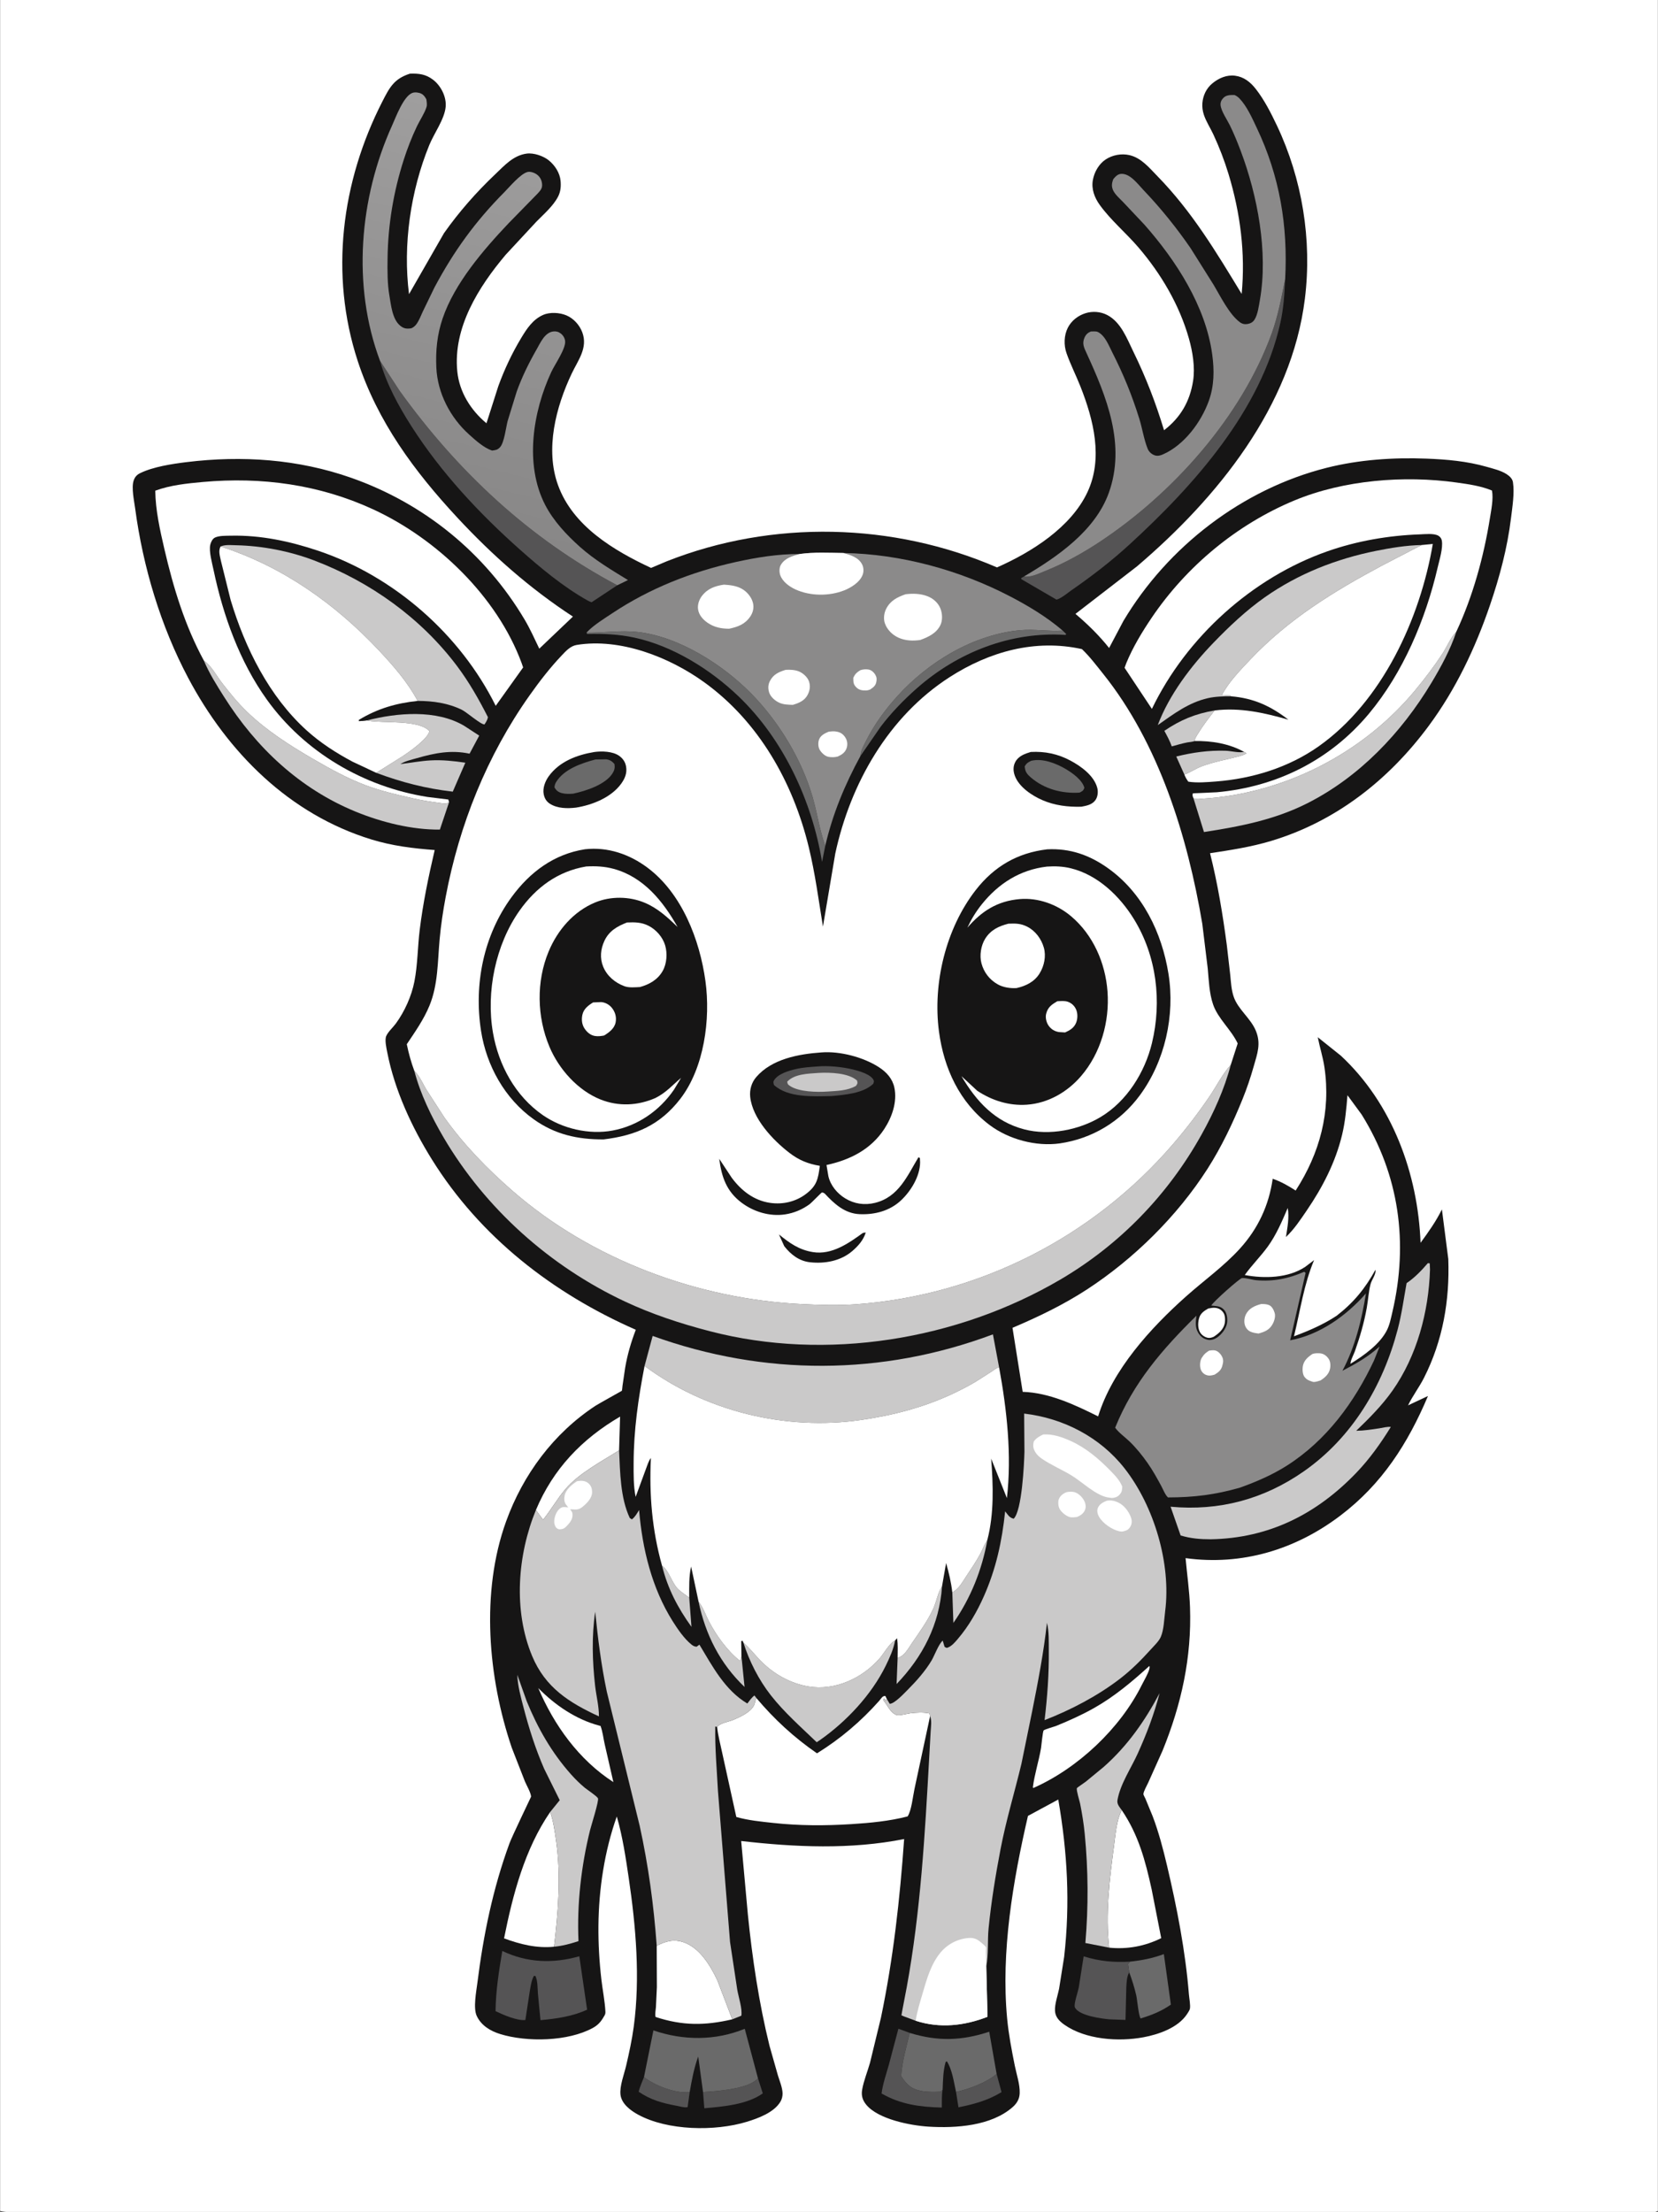 <svg version="1.1" xmlns="http://www.w3.org/2000/svg" style="display: block;" viewBox="0 0 1535 2048" width="1024" height="1366">
<rect x="0" y="0" width="1535" height="2048" fill="#333333" stroke="none"/>
<defs>
	<linearGradient id="Gradient1" gradientUnits="userSpaceOnUse" x1="424.097" y1="503.148" x2="518.361" y2="119.524">
		<stop class="stop0" offset="0" stop-opacity="1" stop-color="rgb(135,134,134)"/>
		<stop class="stop1" offset="1" stop-opacity="1" stop-color="rgb(159,158,158)"/>
	</linearGradient>
</defs>
<path transform="translate(0,0)" fill="rgb(255,255,255)" d="M 0 2047 L 0 -0 L 1535 0 L 1535 2047 L 1533.43 2047.77 C 1529.32 2049.04 1522.21 2048.01 1517.65 2048.02 L 1471.99 2048.03 L 1261.81 2048.08 L 259.574 2048.09 L 72.919 2048.05 C 62.319 2048.04 6.496 2049.94 0 2047 z"/>
<path transform="translate(0,0)" fill="rgb(22,21,21)" d="M 379.425 68.208 C 387.699 67.91 394.037 68.649 400.805 73.774 C 408.139 79.329 413.447 89.736 412.532 99.062 C 411.415 110.439 401.817 123.443 397.38 134.305 C 379.99 176.875 372.831 226.725 378.611 272.367 L 411.018 215.849 C 424.852 196.235 440.959 177.912 458.37 161.406 C 466.994 153.231 475.069 143.944 487.476 142.223 C 494.006 141.317 503.122 144.396 508.189 148.584 C 513.784 153.208 518.298 160.145 518.953 167.49 C 519.404 172.553 519.034 177.325 516.692 181.915 C 512.164 190.791 503.503 198.108 496.588 205.204 L 468.105 235.894 C 442.972 265.701 419.217 303.399 423.32 344 C 425.245 363.051 435.812 379.829 450.33 391.897 L 461.303 357.505 C 466.948 341.965 474.08 326.851 482.624 312.694 C 487.764 304.18 493.3 295.782 502.717 291.608 C 509.084 288.786 518.093 289.346 524.396 292.018 C 531.034 294.833 536.502 300.912 539.023 307.618 C 544.453 322.062 535.136 333.469 529.275 345.841 C 514.595 376.824 504.437 415.843 516.648 449.35 C 530.444 487.208 568.225 509.694 602.747 525.826 L 617.23 519.702 C 715.121 481.017 826.771 483.656 923.057 525.358 C 954.992 511.255 991.367 488.438 1006.75 455.811 C 1021.57 424.4 1012.48 388.626 1000.33 357.871 C 996.221 347.489 991.122 337.52 987.423 326.971 C 984.823 319.556 985.058 310.5 988.638 303.452 C 991.949 296.933 998.008 292.226 1004.92 290.021 C 1011.58 287.898 1019.08 288.482 1025.25 291.734 C 1037.89 298.387 1043.4 313.487 1049.34 325.652 C 1061.05 349.618 1069.99 372.805 1077.74 398.342 C 1093.03 386.588 1101.64 371.73 1104.63 352.678 C 1106.6 340.096 1104.22 325.683 1100.81 313.568 C 1092.02 282.392 1074.93 253.421 1053.92 228.941 C 1042.54 215.679 1028.23 203.722 1018.12 189.626 C 1013.34 182.964 1010.34 174.996 1011.81 166.739 C 1013.13 159.296 1017.39 151.773 1023.79 147.573 C 1030.08 143.452 1038.31 141.951 1045.66 143.622 C 1056.65 146.121 1064 155.31 1071.55 163.033 C 1103.57 195.794 1126.01 233.32 1149.61 272.118 C 1153.2 234.552 1148.37 197.055 1137.41 161.024 C 1133.61 148.522 1128.96 136.469 1123.47 124.611 C 1120.69 118.616 1116.65 112.46 1114.6 106.231 C 1113.48 102.847 1112.94 99.068 1113.23 95.513 C 1113.82 88.316 1116.93 81.771 1122.51 77.176 C 1128.39 72.338 1135.74 69.101 1143.5 70.105 C 1151.69 71.163 1157.64 75.949 1162.59 82.249 C 1170.52 92.327 1176.78 104.676 1182.26 116.236 C 1205.69 165.708 1214.87 222.112 1208.17 276.482 C 1195.87 376.368 1127.05 461.025 1052.64 524.428 L 995.71 568.381 C 1006.98 577.894 1017.7 588.4 1026.87 599.962 L 1040.13 574.893 C 1081.24 505.983 1150.41 452.739 1228.46 433.092 C 1258.38 425.559 1289.95 423.459 1320.72 424.628 C 1339.41 425.339 1358.27 427.002 1376.31 432.164 C 1382.41 433.906 1389.63 435.556 1395 439.052 C 1397.69 440.806 1400.31 443.178 1400.82 446.5 C 1402.36 456.605 1400.26 469.389 1399.04 479.5 C 1395.66 507.271 1388.53 534.007 1379.5 560.438 C 1365.94 600.142 1347.82 638.321 1322.77 672.144 C 1285.75 722.143 1236.7 760.669 1176.79 778.629 C 1158.31 784.171 1139.37 787.091 1120.33 789.959 C 1127.37 817.983 1132.07 846.442 1135.86 875.061 L 1139.03 902.636 C 1139.71 909.364 1140.02 916.352 1142.21 922.798 C 1146.23 934.628 1157.76 942.537 1162.66 954.158 C 1167.78 966.289 1164.1 975.526 1160.73 987.443 C 1157.84 997.669 1154.43 1007.76 1150.44 1017.61 C 1141.41 1039.93 1130.91 1061.96 1117.92 1082.27 C 1089.96 1125.94 1049.8 1165.54 1006.4 1193.85 C 984.655 1208.02 961.263 1219.27 937.412 1229.38 L 946.839 1288.66 C 971.456 1289.44 995.091 1300.63 1016.7 1311.4 C 1029.97 1268.21 1065.25 1229.59 1098.21 1200.23 C 1114.75 1185.49 1133.23 1172.36 1148.14 1155.9 C 1164.79 1137.51 1174.88 1115.88 1178.35 1091.37 C 1186.2 1094.11 1192.66 1097.82 1199.61 1102.29 C 1221.99 1067.67 1232.3 1029.35 1226.27 988.228 C 1224.86 978.642 1221.92 969.748 1220.08 960.338 L 1241.35 977.338 C 1289.15 1021.73 1312.79 1086.69 1315.27 1150.67 C 1322.61 1140.59 1329.52 1130.97 1335.03 1119.74 L 1340.95 1165.75 C 1342.31 1204.08 1335.91 1241.11 1318.51 1275.56 C 1314.05 1284.38 1307.96 1292.32 1303.67 1301.18 L 1322.13 1292.53 C 1303.49 1336.57 1279.57 1374.04 1240.99 1403.26 C 1199.19 1434.92 1149.82 1449.73 1097.67 1442.63 C 1099.06 1457.81 1101.24 1472.82 1101.78 1488.07 C 1103.42 1534.57 1093.8 1578.06 1076.37 1620.87 L 1063.1 1650.46 C 1061.87 1653.15 1058.84 1658.4 1058.62 1661.1 C 1058.56 1661.73 1060.12 1664.5 1060.45 1665.24 L 1067.21 1681.63 C 1072.85 1696.48 1076.89 1712 1080.54 1727.45 C 1089.7 1766.21 1097.58 1806.81 1100.77 1846.53 C 1101.06 1850.15 1102.34 1856.49 1101.67 1859.94 C 1101.42 1861.22 1099.69 1863.81 1098.89 1865 C 1090.54 1877.49 1072.78 1883.6 1058.75 1886.23 C 1035.62 1890.57 1005.18 1888.46 985.508 1874.67 C 980.952 1871.47 977.065 1867.64 976.765 1861.77 C 976.44 1855.42 979.261 1847.69 980.537 1841.42 L 985.245 1811.79 C 990.857 1762.14 988.295 1715.21 979.795 1666.12 L 951.736 1681.28 C 937.803 1741.49 926.607 1807.17 932.462 1869.03 C 933.843 1883.62 936.653 1898.21 939.54 1912.57 C 941.169 1920.66 944.364 1929.79 944.088 1938.03 C 943.909 1943.37 941.462 1947.49 937.5 1950.96 C 917.631 1968.38 884.984 1970.57 859.691 1969 C 842.926 1967.95 813.03 1962.18 801.972 1948.68 C 798.524 1944.48 797.252 1940.17 798.194 1934.76 C 799.634 1926.51 803.157 1918 805.461 1909.89 L 815.598 1868.14 C 827.012 1813.48 833.15 1758.38 837.074 1702.72 C 787.371 1712.6 736.167 1710.26 686.18 1704.53 L 692.358 1772.47 C 696.448 1813.12 702.596 1854.33 712.377 1894.03 L 720.216 1921.63 C 721.772 1926.69 724.384 1932.89 724.506 1938.18 C 724.565 1940.71 723.914 1943.5 722.645 1945.69 C 716.743 1955.89 701.939 1961.28 691.357 1964.51 C 661.914 1973.5 617.944 1972.82 590.55 1957.78 C 583.626 1953.98 575.473 1947.89 574.437 1939.5 C 573.458 1931.57 577.81 1920.48 579.648 1912.61 C 582.428 1900.71 585.057 1888.61 586.692 1876.5 C 592.787 1831.34 588.683 1783.59 582.045 1738.67 C 579.23 1719.61 576.361 1700.35 570.999 1681.82 C 559.625 1713.79 554.3 1749.19 554.005 1783.05 C 553.86 1799.74 554.816 1816.21 556.737 1832.8 C 557.874 1842.62 559.967 1852.77 560.466 1862.61 C 560.536 1864.01 560.281 1865.01 559.589 1866.2 L 559.092 1867 C 556.421 1871.73 553.674 1874.94 548.828 1877.6 C 525.922 1890.18 487.968 1890.95 463.04 1883.27 C 453.95 1880.47 445.413 1875.34 441.3 1866.44 C 437.917 1859.12 440.89 1844.02 441.897 1836 C 447.47 1791.61 456.215 1748.76 471.642 1706.67 C 473.915 1700.47 491.641 1663.58 491.637 1663.49 C 491.481 1659.88 487.429 1652.91 485.962 1649.45 L 473.779 1618.22 C 451.668 1553.2 444.876 1474.11 468.492 1408.67 C 484.172 1365.23 512.49 1327.02 551.288 1301.55 C 553.651 1300 575.586 1287.82 575.629 1287.74 C 576.001 1287.1 576.158 1284 576.285 1283.12 L 578.763 1266.3 C 580.765 1254.44 584.275 1242.39 588.61 1231.19 C 511.868 1197.49 444.624 1145.45 399.896 1073.68 C 381.209 1043.7 365.33 1009.45 358.519 974.646 C 357.761 970.773 355.863 962.803 357.573 959.084 C 359.429 955.049 363.817 951.231 366.479 947.568 C 374.557 936.451 380.951 922.316 383.595 908.763 C 386.628 893.22 386.565 876.872 388.489 861.108 C 391.543 836.101 396.664 811.537 402.388 787.021 C 382.361 785.517 363.138 783.171 343.877 777.262 C 267.876 753.946 210.849 696.842 174.172 627.736 C 148.638 579.625 132.27 524.875 125.057 470.972 C 124.114 463.924 121.384 451.522 123.653 444.889 C 124.742 441.701 126.486 439.648 129.5 438.153 C 141.525 432.185 159.289 429.498 172.617 427.863 C 224.11 421.549 275.951 425.114 325.086 442.39 C 392.607 466.131 449.077 512.025 485.663 573.684 C 490.749 582.256 494.913 591.591 499.234 600.573 L 530.382 570.896 C 490.589 544.883 455.83 514.176 423.525 479.429 C 383.644 436.532 349.44 390.391 331.06 334.077 C 304.968 254.138 315.938 168.289 353.919 94.008 C 360.64 80.866 364.763 72.937 379.425 68.208 z"/>
<path transform="translate(0,0)" fill="rgb(202,201,201)" d="M 612.91 1449.68 C 619.418 1454.35 621.546 1464.45 626.977 1470.46 C 629.978 1473.78 634.51 1476.45 638.075 1479.19 L 640.147 1506.25 C 627.441 1488.55 618.178 1470.94 612.91 1449.68 z"/>
<path transform="translate(0,0)" fill="rgb(255,255,255)" d="M 1118.68 1211.5 C 1120.87 1211.1 1123.11 1210.61 1125.34 1210.89 C 1128.48 1211.28 1130.81 1212.66 1132.66 1215.34 C 1134.44 1217.92 1134.52 1222.5 1133.88 1225.5 C 1132.67 1231.08 1128.05 1234.89 1123.5 1237.81 C 1121.75 1238.45 1120.13 1239.01 1118.25 1238.63 C 1115.33 1238.04 1112.52 1236.09 1111.05 1233.49 C 1108.93 1229.74 1109.04 1224.98 1110.06 1220.92 C 1111.26 1216.07 1114.61 1213.85 1118.68 1211.5 z"/>
<path transform="translate(0,0)" fill="rgb(202,201,201)" d="M 881.689 1474.48 L 882.377 1474.03 L 883.489 1473.22 C 888.332 1469.85 891.111 1464.77 894.292 1459.89 C 898.746 1453.07 903.674 1445.99 907.5 1438.8 C 909.667 1434.72 911.113 1430.57 913.579 1426.62 L 914.136 1425.74 C 909.271 1453.27 898.716 1479.64 882.679 1502.59 L 881.689 1474.48 z"/>
<path transform="translate(0,0)" fill="rgb(202,201,201)" d="M 646.737 1483 C 650.991 1488.21 653.052 1494.79 656.097 1500.72 C 662.759 1513.7 673.359 1528.61 685 1537.67 C 685.974 1536.18 686.067 1535.36 686.439 1533.64 L 689.302 1561.9 C 666.641 1540.3 653.094 1513.45 646.737 1483 z"/>
<path transform="translate(0,0)" fill="rgb(85,84,85)" d="M 638.521 1936.9 L 636.601 1950.88 L 636.011 1951.04 C 633.318 1951.49 629.036 1950.17 626.22 1949.65 C 613.279 1947.27 602.139 1944.19 591.225 1936.64 C 592.458 1932 594.41 1927.57 596.182 1923.12 C 605.793 1930.77 625.488 1938.55 637.917 1937.01 L 638.521 1936.9 z"/>
<path transform="translate(0,0)" fill="rgb(85,84,85)" d="M 922.711 1920.16 L 927.255 1937.04 C 914.705 1944.71 901.699 1948.23 887.393 1951.1 L 885.116 1936.81 C 896.419 1934.59 914.144 1927.84 922.711 1920.16 z"/>
<path transform="translate(0,0)" fill="rgb(202,201,201)" d="M 1096.54 717.109 L 1089.05 700.44 C 1103.98 696.718 1119.22 694.576 1134.61 695.084 C 1139.63 695.249 1145.85 696.978 1150.67 696.332 L 1151.87 696.15 L 1154.14 697.513 C 1151.48 699.063 1148.94 699.841 1145.98 700.589 C 1134.72 703.432 1122.99 705.602 1112.13 709.704 C 1106.82 711.71 1101.8 715.417 1096.54 717.109 z"/>
<path transform="translate(0,0)" fill="rgb(202,201,201)" d="M 1105.95 686.093 C 1104.61 686.882 1100.97 687.042 1099.34 687.368 C 1094.47 688.336 1089.67 689.729 1084.89 691.059 C 1083.1 685.971 1080.59 681.383 1078.02 676.655 C 1092.73 666.602 1106.93 660.739 1124.55 657.797 C 1119.28 664.678 1113.85 671.573 1109.36 678.996 C 1108.12 681.036 1106.21 683.719 1105.95 686.093 z"/>
<path transform="translate(0,0)" fill="rgb(85,84,85)" d="M 701.728 1924.23 L 706.191 1938.2 C 691.77 1948.55 669.405 1950.47 652.052 1951.96 L 650.857 1936.97 L 658.764 1936.4 C 669.967 1935.46 694.156 1933.18 701.728 1924.23 z"/>
<path transform="translate(0,0)" fill="rgb(202,201,201)" d="M 831.046 1534.98 C 837.322 1533.32 840.74 1526.52 844.215 1521.45 C 851.233 1511.22 858.939 1500.64 864.101 1489.33 C 867.04 1482.89 868.264 1474.45 872.152 1468.74 C 869.839 1504.01 854.284 1534.02 830.091 1559.18 L 831.046 1534.98 z"/>
<path transform="translate(0,0)" fill="rgb(85,84,85)" d="M 872.709 1934.88 C 871.731 1940.04 872.113 1946.04 871.98 1951.32 C 852.02 1950.84 833.688 1948.47 816.173 1938.28 C 817.304 1929.58 820.346 1920.72 822.767 1912.29 L 831.76 1878.34 L 842.271 1882.22 C 839.05 1895.56 835.262 1908.44 834.283 1922.19 C 839.474 1930.02 843.488 1934.17 853 1935.92 C 858.857 1937 864.819 1936.9 870.74 1936.61 L 872.709 1934.88 z"/>
<path transform="translate(0,0)" fill="rgb(106,106,106)" d="M 796.586 700.008 C 796.962 694.853 799.659 690.226 801.95 685.692 C 809.507 670.732 819.452 657.153 830.658 644.708 C 859.441 612.743 901.97 587.038 945.34 583.436 C 958.036 582.381 970.453 584.621 982.907 583.906 L 983.881 583.838 L 987.154 587 L 986.5 587.853 C 935.775 584.593 886.647 603.863 848.778 637.333 C 836.69 648.018 825.052 660.034 815.292 672.908 L 796.586 700.008 z"/>
<path transform="translate(0,0)" fill="rgb(106,106,106)" d="M 1046.15 1816.23 C 1056.94 1815.1 1067.38 1813.06 1077.57 1809.24 L 1084.07 1856.02 C 1074.96 1862.3 1066.54 1865.58 1056.11 1868.83 C 1054.26 1867.09 1052.85 1851.17 1052.06 1847.71 C 1050.4 1840.37 1048.14 1833.17 1045.5 1826.13 L 1044.36 1818.5 L 1046.15 1816.23 z"/>
<path transform="translate(0,0)" fill="rgb(255,255,255)" d="M 498.296 1562.93 C 513.741 1578.69 533.074 1591.91 554.664 1597.67 L 555.935 1598 C 557.949 1603.24 558.533 1609.43 559.808 1614.93 L 567.84 1650 C 535.992 1629.48 512.981 1597.43 498.296 1562.93 z"/>
<path transform="translate(0,0)" fill="rgb(255,255,255)" d="M 496.107 1398.09 C 512.096 1360.02 538.721 1332.23 574.066 1311.6 L 573.119 1342.85 C 556.717 1353.23 535.923 1364.06 523.355 1378.85 C 515.829 1387.7 510.083 1398.06 502.715 1407.13 L 496.107 1398.09 z"/>
<path transform="translate(0,0)" fill="rgb(85,84,85)" d="M 1045.5 1826.13 C 1043.1 1830.22 1043.08 1835.64 1042.79 1840.27 L 1042.05 1870.18 L 1027 1869.63 C 1019.27 1868.92 1000.88 1866.4 995.896 1859.74 C 995.63 1859.38 995.032 1858.38 994.984 1858 C 994.48 1854.08 997.931 1844.53 998.753 1840.35 L 1003.3 1811.32 C 1017.78 1815.88 1031.11 1817.05 1046.15 1816.23 L 1044.36 1818.5 L 1045.5 1826.13 z"/>
<path transform="translate(0,0)" fill="rgb(106,106,106)" d="M 543.004 585.766 C 558.568 585.897 574.625 583.409 590.084 585.102 C 628.304 589.288 669.107 615.263 695.661 642.339 C 721.034 668.212 742.217 703.133 752.302 737.953 C 756.548 752.611 758.85 768.977 764.022 783.207 L 761.061 797.98 C 751.775 741.704 725.446 684.768 683.894 644.884 C 657.772 619.81 622.766 597.943 587 590.291 C 572.425 587.172 558.379 586.653 543.547 586.96 L 543.004 585.766 z"/>
<path transform="translate(0,0)" fill="rgb(255,255,255)" d="M 1064.12 1542.5 C 1064.54 1543.11 1064.38 1544.38 1064.21 1545 C 1062.95 1549.81 1059.42 1555.5 1057.18 1560 C 1037.05 1600.45 997.965 1637.2 956.628 1655.5 L 956.275 1654.72 C 957.837 1642.5 961.813 1630.51 963.861 1618.34 C 964.236 1616.11 965.336 1603.17 966.285 1602.12 C 967.186 1601.12 976.199 1598.66 978.298 1597.79 C 990.128 1592.94 1001.89 1587.67 1013.03 1581.36 C 1031.99 1570.64 1048.02 1557.06 1064.12 1542.5 z"/>
<path transform="translate(0,0)" fill="rgb(202,201,201)" d="M 339.695 667.008 C 367.633 659.862 403.976 656.739 429.677 672.004 L 443.621 681.08 L 434.671 697.824 C 417.559 694.144 402.259 697.239 385.736 702.004 C 380.822 703.421 374.927 704.667 370.595 707.432 C 379.905 706.358 389.289 704.534 398.635 704.025 C 409.534 703.433 419.994 704.588 430.761 706.163 L 419.125 732.964 C 393.953 730.046 371.933 724.362 348.236 715.528 L 373.271 699.802 C 379.396 695.687 396.134 683.976 397.5 676.886 C 387.441 666.011 354.35 669.901 340.626 667.209 L 339.695 667.008 z"/>
<path transform="translate(0,0)" fill="rgb(106,106,106)" d="M 842.271 1882.22 C 868.303 1890.18 890.188 1889.56 915.855 1881.12 L 922.711 1920.16 C 914.144 1927.84 896.419 1934.59 885.116 1936.81 C 883.124 1927.79 881.6 1916.32 876.656 1908.5 L 875.5 1909.15 C 873.112 1917.47 873.055 1926.29 872.709 1934.88 L 870.74 1936.61 C 864.819 1936.9 858.857 1937 853 1935.92 C 843.488 1934.17 839.474 1930.02 834.283 1922.19 C 835.262 1908.44 839.05 1895.56 842.271 1882.22 z"/>
<path transform="translate(0,0)" fill="rgb(85,84,85)" d="M 464.986 1806.33 C 488.004 1817.35 512.041 1818.15 536.295 1811.24 L 543.519 1860.7 C 530.091 1866.92 514.943 1869.13 500.332 1870.38 L 497.977 1845.97 C 497.551 1840.7 497.886 1834.3 495.68 1829.5 L 494.188 1829.5 C 491.88 1833.77 491.282 1838.84 490.432 1843.56 L 486.351 1870.25 C 478.82 1871.15 465.571 1865.36 458.732 1862.06 C 458.937 1843.26 461.879 1824.83 464.986 1806.33 z"/>
<path transform="translate(0,0)" fill="rgb(202,201,201)" d="M 688.275 1520.95 C 693.948 1525.73 698.718 1531.98 703.903 1537.35 C 715.782 1549.64 731.518 1558.6 748.47 1561.45 C 773.111 1565.6 798.377 1553.81 814.413 1535.38 C 818.29 1530.92 822.78 1522.61 827.54 1519.55 L 828.713 1518.84 C 827.297 1526.85 823.605 1534.99 820.032 1542.27 C 806.856 1569.13 783.657 1593.89 759.175 1611.05 L 756.123 1613.09 C 741.668 1599.17 726.009 1585.43 713.623 1569.6 C 702.567 1555.48 693.652 1538.07 688.275 1520.95 z"/>
<path transform="translate(0,0)" fill="rgb(255,255,255)" d="M 509.344 1677.64 C 512.369 1686.48 513.647 1695.92 514.927 1705.15 C 519.379 1737.23 516.734 1770.39 512.905 1802.41 C 496.756 1804.01 481.606 1800.21 466.617 1794.67 C 474.676 1754.27 485.749 1711.98 509.344 1677.64 z"/>
<path transform="translate(0,0)" fill="rgb(255,255,255)" d="M 607.966 1801.52 C 616.471 1797.3 623.553 1795.14 632.91 1798.3 C 647.727 1803.31 657.822 1820.08 664.102 1833.47 L 677.939 1869.64 C 652.436 1875.54 631.985 1875.65 606.927 1867.47 C 606.23 1864.82 607.022 1861.23 607.233 1858.45 L 608.12 1839.86 L 607.966 1801.52 z"/>
<path transform="translate(0,0)" fill="rgb(255,255,255)" d="M 1038.52 1675.89 C 1054.1 1698.77 1060.45 1722.82 1066.3 1749.48 L 1075.12 1794.47 C 1060.06 1801.95 1043.71 1804.98 1026.93 1803.29 C 1023.26 1772.99 1027.35 1739.15 1031.4 1708.97 C 1032.84 1698.3 1033.67 1685.62 1038.52 1675.89 z"/>
<path transform="translate(0,0)" fill="rgb(106,106,106)" d="M 596.182 1923.12 L 604.905 1879.88 C 632.565 1889.38 662.288 1889.55 689.492 1878.39 L 701.728 1924.23 C 694.156 1933.18 669.967 1935.46 658.764 1936.4 L 650.857 1936.97 L 646.4 1904.05 C 642.511 1914.78 640.454 1925.71 638.521 1936.9 L 637.917 1937.01 C 625.488 1938.55 605.793 1930.77 596.182 1923.12 z"/>
<path transform="translate(0,0)" fill="rgb(85,84,85)" d="M 351.72 333.999 L 370.007 361.986 C 423.718 436.626 489.917 498.631 571.425 541.903 L 547.655 557.62 C 546.234 557.14 544.999 556.563 543.691 555.829 C 521.442 543.343 500.369 525.777 481.344 508.881 C 443.547 475.313 408.226 437.476 380.953 394.813 C 369.018 376.144 357.667 355.434 351.72 333.999 z"/>
<path transform="translate(0,0)" fill="rgb(85,84,85)" d="M 948.055 533.747 C 954.37 534.757 961.27 531.262 967 528.973 C 985.026 521.77 1002.23 512.27 1018.41 501.554 C 1086.15 456.674 1149.37 385.96 1177.38 308.84 C 1183.32 292.475 1186.43 275.431 1189.89 258.427 C 1189.31 271.937 1188.42 285.432 1185.5 298.674 C 1167.58 379.977 1105.61 449.185 1046.03 503.87 C 1029.19 519.329 1010.83 533.508 992.033 546.477 C 988.28 549.066 982.499 554.128 978.137 555.178 L 945.5 536.173 L 945.5 535.147 L 948.055 533.747 z"/>
<path transform="translate(0,0)" fill="rgb(202,201,201)" d="M 509.344 1677.64 L 518.166 1666.75 L 503.78 1637.73 C 495.77 1619.4 489.765 1600.51 484.724 1581.17 C 482.198 1571.48 479.157 1560.72 478.899 1550.67 L 487.627 1575.21 C 497.735 1599.96 510.738 1622.75 528.579 1642.79 C 532.537 1647.23 536.719 1651.37 541.295 1655.18 C 543.53 1657.05 552.596 1662.93 553.569 1665.03 C 554.61 1667.28 547.305 1690.23 546.29 1694.31 C 538.05 1727.45 534.021 1763.14 535.536 1797.23 C 527.938 1799.72 520.915 1801.66 512.905 1802.41 C 516.734 1770.39 519.379 1737.23 514.927 1705.15 C 513.647 1695.92 512.369 1686.48 509.344 1677.64 z"/>
<path transform="translate(0,0)" fill="rgb(202,201,201)" d="M 1026.93 1803.29 L 1004.89 1798.97 C 1007.78 1765.06 1007.57 1731.82 1004.3 1697.94 C 1003.4 1688.61 1001.87 1679.19 1000.04 1670 C 999.485 1667.19 996.449 1657.89 997.003 1655.59 C 997.096 1655.21 1004.1 1650.49 1005.28 1649.59 L 1022.03 1635.79 C 1043.98 1616.32 1059.96 1593.41 1073.61 1567.67 C 1068.49 1587.34 1061.71 1605.1 1053.34 1623.62 C 1047.14 1637.31 1037.17 1651.82 1034.61 1666.67 C 1033.97 1670.43 1036.45 1672.97 1038.52 1675.89 C 1033.67 1685.62 1032.84 1698.3 1031.4 1708.97 C 1027.35 1739.15 1023.26 1772.99 1026.93 1803.29 z"/>
<path transform="translate(0,0)" fill="rgb(202,201,201)" d="M 188.73 611.785 L 189.323 612.161 C 195.429 616.337 200.587 626.027 205.182 631.964 C 212.514 641.439 219.94 650.638 228.569 658.982 C 246.388 676.212 268.253 690.203 289.621 702.604 C 305.476 711.807 321.289 720.575 338.482 727.067 C 352.701 732.436 367.643 735.803 382.413 739.198 C 389.859 740.91 397.411 742.103 404.982 743.121 C 407.598 743.473 411.058 744.222 413.662 743.638 C 414.346 743.485 415.044 743.118 415.666 742.837 L 407.186 768.089 C 381.244 768.375 352.992 761.252 329.144 751.465 C 277.398 730.23 237.015 692.185 207.367 645.216 C 200.629 634.542 193.604 623.462 188.73 611.785 z"/>
<path transform="translate(0,0)" fill="rgb(202,201,201)" d="M 1104.99 739.07 C 1107.56 740.332 1111.05 739.634 1113.88 739.453 C 1189.34 734.629 1262.1 697.368 1310.41 638.93 C 1319.31 628.158 1327.82 617 1335.47 605.301 C 1339.65 598.925 1342.81 590.949 1347.85 585.394 L 1348.41 584.808 C 1343.05 601.137 1334.15 617.553 1325.3 632.271 C 1297.54 678.408 1258.76 719.344 1210.24 743.809 C 1179.91 759.099 1147.93 765.241 1114.71 770.362 L 1104.99 739.07 z"/>
<path transform="translate(0,0)" fill="rgb(202,201,201)" d="M 1139.75 644.689 C 1132.52 644.716 1125.32 644.802 1118.24 646.428 C 1100.29 650.552 1086.66 661.031 1071.94 671.327 C 1082.4 643.402 1102.78 616.577 1123.35 595.264 C 1138.06 580.016 1153.88 565.061 1171.25 552.853 C 1202.06 531.217 1237.21 517.445 1273.9 510.059 C 1287.65 507.291 1302.21 504.881 1316.26 504.627 L 1279.63 523.613 C 1234.59 547.713 1192.99 573.273 1157.55 610.695 C 1148.51 620.245 1137.43 631.732 1131.31 643.456 L 1139.44 644.075 L 1139.75 644.689 z"/>
<path transform="translate(0,0)" fill="rgb(202,201,201)" d="M 204.11 505.976 C 208.316 504.092 213.774 504.73 218.334 504.825 C 242.671 505.333 268.112 510.266 290.839 518.925 C 342.726 538.695 389.582 572.129 423.085 616.684 C 434.208 631.475 443.3 647.539 451.686 664 C 451.247 666.646 449.92 668.502 448.5 670.736 C 445.121 670.944 431.932 659.316 427.5 657.161 C 414.56 650.869 400.857 649.006 386.609 648.947 C 377.529 631.928 364.737 617.184 351.635 603.151 C 310.742 559.354 261.526 524.428 204.11 505.976 z"/>
<path transform="translate(0,0)" fill="rgb(202,201,201)" d="M 1322.01 1169.5 L 1323.76 1169.69 L 1324 1175.5 C 1322.81 1214.53 1311.91 1255.43 1289.22 1287.61 C 1279.65 1301.18 1267.65 1313.23 1255.69 1324.72 C 1262.76 1324.65 1270.33 1323.47 1277.32 1322.4 C 1280.61 1321.9 1284.49 1320.75 1287.74 1321.16 C 1278.43 1336.21 1268.12 1350.75 1255.83 1363.55 C 1218.84 1402.1 1174.67 1424.2 1121.03 1425.17 C 1111.27 1425.17 1102.46 1424.48 1093.09 1421.64 L 1083.79 1395.02 C 1128.79 1399.18 1170.01 1388.17 1207.04 1362.36 C 1251.88 1331.1 1280.38 1283.08 1294.09 1230.86 C 1297.82 1216.67 1299.73 1202.4 1302.33 1188.01 C 1310.02 1182.8 1316 1176.49 1322.01 1169.5 z"/>
<path transform="translate(0,0)" fill="rgb(202,201,201)" d="M 596.72 1264.7 L 604.205 1236.9 C 707.349 1274.13 816.594 1273.91 919.283 1235.46 L 925.011 1265.97 C 922.526 1266.36 919.821 1268.71 917.718 1270.11 L 903.555 1279.14 C 896.665 1283.25 889.54 1286.94 882.277 1290.35 C 854.967 1303.13 827.099 1310.34 797.371 1314.68 C 727.469 1324.87 653.266 1306.8 596.72 1264.7 z"/>
<path transform="translate(0,0)" fill="rgb(255,255,255)" d="M 1247.58 1014.03 L 1260.74 1031.97 C 1295.57 1087.99 1304.13 1150.68 1289.2 1214.66 C 1287.9 1220.24 1286.69 1226.51 1284.1 1231.63 C 1277.5 1244.68 1262.58 1255.12 1250.39 1262.69 C 1250.24 1259.86 1253.43 1253.96 1254.5 1250.95 C 1259.15 1237.83 1263 1224.64 1265.45 1210.93 C 1266.73 1203.78 1267.12 1195.98 1268.94 1189 C 1270 1184.93 1274.27 1179.62 1273.5 1175.64 C 1263.93 1193.03 1253.23 1206.09 1237.53 1218.24 C 1225.07 1226.44 1211.99 1232.04 1198.06 1237.24 C 1203.77 1213.95 1207.28 1188.78 1216.69 1166.69 L 1208.5 1172.92 C 1192.75 1183.46 1170.38 1183.89 1152.49 1180.51 C 1159.02 1171.32 1167.17 1163.32 1173.78 1154.2 C 1181.65 1143.34 1187.03 1130.69 1192.28 1118.43 C 1193.81 1127.19 1191.97 1136.62 1190.62 1145.31 C 1198.15 1138.26 1204.11 1129.19 1209.9 1120.71 C 1224.58 1099.19 1236.49 1076.12 1242.61 1050.66 C 1245.51 1038.59 1246.58 1026.36 1247.58 1014.03 z"/>
<path transform="translate(0,0)" fill="rgb(255,255,255)" d="M 700.262 1572.18 C 716.933 1591.94 735.038 1608.62 756.381 1623.36 C 778.07 1609.92 797.025 1593.83 813.961 1574.77 C 815.673 1572.85 817.034 1569.92 819.671 1570.28 L 821.027 1573.02 L 820.444 1574.42 L 818.5 1572.51 L 817.699 1574 L 818.21 1574.63 C 821.391 1578.61 823.996 1584.73 828.5 1587.13 L 829.625 1587.74 C 832.544 1588.76 839.625 1586.66 842.846 1586.25 C 848.446 1585.53 854.903 1585.23 860.455 1586.35 L 861.113 1588.91 L 846.63 1656.48 C 845.162 1663.26 843.924 1676.19 840.299 1681.76 C 823.51 1686.14 805.322 1687.84 788.026 1688.92 C 763.914 1690.43 739.973 1690.43 715.924 1687.81 C 704.586 1686.57 692.639 1685.46 681.673 1682.27 L 668.657 1623.12 C 667.028 1615.29 664.683 1606.8 663.898 1598.89 C 666.815 1595.2 674.236 1594.3 678.758 1592.41 C 685.174 1589.72 694.63 1585.49 698.028 1579 C 698.933 1577.27 699.019 1575.17 699.776 1573.34 L 700.262 1572.18 z"/>
<path transform="translate(0,0)" fill="rgb(255,255,255)" d="M 204.11 505.976 C 261.526 524.428 310.742 559.354 351.635 603.151 C 364.737 617.184 377.529 631.928 386.609 648.947 C 366.578 651.085 349.544 656.001 332.206 666.5 L 332.07 667.67 C 334.685 667.611 337.121 667.488 339.695 667.008 L 340.626 667.209 C 354.35 669.901 387.441 666.011 397.5 676.886 C 396.134 683.976 379.396 695.687 373.271 699.802 L 348.236 715.528 L 326.274 705.213 C 311.072 697.1 296.55 687.796 283.752 676.198 C 248.996 644.7 226.764 599.898 213.426 555.5 L 204.372 519.003 C 203.479 514.548 201.905 510.067 204.11 505.976 z"/>
<path transform="translate(0,0)" fill="rgb(139,138,138)" d="M 948.055 533.747 C 978.93 515.53 1013.82 491.555 1026.5 456.561 C 1042.74 411.717 1024.44 367.08 1005.77 326.501 C 1003.49 321.548 1001.72 317.93 1004.14 312.5 C 1005.43 309.616 1007.16 308.077 1010 306.886 C 1011.73 306.913 1014.73 306.591 1016.23 307.282 C 1023.06 310.416 1026.62 320.007 1029.87 326.391 C 1040.16 346.636 1048.12 366.09 1054.85 387.773 C 1057.62 396.703 1059.11 406.892 1062.55 415.437 C 1063.7 418.28 1066.05 420.452 1068.91 421.5 C 1071.67 422.512 1074.26 421.801 1076.86 420.649 C 1096.46 411.949 1111.97 391.016 1119.12 371.358 C 1124.25 357.25 1124.34 342.817 1122.34 328.127 C 1116.26 283.478 1088.91 241.242 1059.58 208.019 L 1039.99 187.246 C 1036.87 183.995 1032.03 179.865 1030.36 175.702 C 1028.94 172.146 1029.42 169.347 1030.72 165.875 C 1032.73 163.547 1034.7 161.175 1038 160.977 C 1046.35 160.476 1053.52 170.554 1058.82 176.107 C 1074.72 192.771 1089.24 210.79 1102.3 229.762 L 1123.74 263.873 C 1130 274.373 1138.14 291.124 1147.99 298.352 C 1150.19 299.963 1152.48 300.45 1155.15 299.966 C 1157.83 299.48 1160 298.304 1161.5 295.983 C 1164.52 291.31 1165.59 282.919 1166.54 277.482 C 1174.22 233.348 1164.33 181.047 1148.62 139.438 C 1145.6 131.447 1142.39 123.532 1138.61 115.87 C 1136.03 110.646 1130.66 103.007 1130.08 97.352 C 1129.82 94.746 1130.92 92.384 1132.75 90.576 C 1135.62 87.739 1139.26 87.995 1143 87.972 C 1144.79 88.778 1146.18 89.712 1147.55 91.139 C 1154.52 98.396 1159.32 109.385 1163.62 118.453 C 1184.85 163.159 1192.53 209.092 1189.89 258.427 C 1186.43 275.431 1183.32 292.475 1177.38 308.84 C 1149.37 385.96 1086.15 456.674 1018.41 501.554 C 1002.23 512.27 985.026 521.77 967 528.973 C 961.27 531.262 954.37 534.757 948.055 533.747 z"/>
<path transform="translate(0,0)" fill="rgb(255,255,255)" d="M 1316.26 504.627 L 1326.61 503.636 C 1314.77 573.077 1279.75 649.404 1220.98 690.967 C 1193.17 710.642 1159.38 721.003 1125.64 723.569 C 1117.51 724.187 1108.25 725.001 1100.21 723.728 C 1098.63 721.567 1097.51 719.605 1096.54 717.109 C 1101.8 715.417 1106.82 711.71 1112.13 709.704 C 1122.99 705.602 1134.72 703.432 1145.98 700.589 C 1148.94 699.841 1151.48 699.063 1154.14 697.513 L 1151.87 696.15 C 1137.98 688.424 1121.65 685.816 1105.95 686.093 C 1106.21 683.719 1108.12 681.036 1109.36 678.996 C 1113.85 671.573 1119.28 664.678 1124.55 657.797 C 1148.12 654.906 1170.41 659.883 1192.88 666.362 C 1176.55 653.706 1160.55 646.351 1139.75 644.689 L 1139.44 644.075 L 1131.31 643.456 C 1137.43 631.732 1148.51 620.245 1157.55 610.695 C 1192.99 573.273 1234.59 547.713 1279.63 523.613 L 1316.26 504.627 z"/>
<path transform="translate(0,0)" fill="url(#Gradient1)" d="M 351.72 333.999 C 325.688 264.476 332.595 183.305 362.969 116.113 C 366.466 108.376 373.498 89.04 381.75 86.011 C 384.132 85.137 387.762 85.623 390.005 86.751 C 392.3 87.906 393.52 89.828 394.693 92.017 C 394.966 94.186 395.469 96.975 394.811 99.093 C 392.985 104.969 388.607 111.347 385.917 117 C 381.163 126.989 377.064 137.495 373.696 148.031 C 364.234 177.635 359.145 208.077 358.741 239.182 C 358.591 250.699 358.506 262.552 360.477 273.931 C 361.978 282.6 363.127 295.485 370.402 301.524 C 373.523 304.115 376.223 304.616 380.156 304.032 C 382.004 303.757 384.147 301.875 385.251 300.428 C 387.892 296.964 389.561 292.351 391.392 288.411 L 402.191 266.126 C 420.114 232.488 440.001 205.042 466.899 177.91 C 471.639 173.128 481.77 160.949 488.282 159.263 C 491.005 158.558 494.849 159.964 497.012 161.573 C 499.948 163.757 501.512 166.799 501.818 170.421 C 502.149 174.355 500.417 176.23 497.897 179.006 L 470.904 206.612 C 447.516 231.327 420.818 262.18 409.711 294.889 C 404.629 309.853 403.18 324.7 403.91 340.394 C 405.007 364.023 416.789 386.632 434.276 402.332 C 440.3 407.741 447.819 414.587 455.5 417.17 C 458.827 416.713 460.544 416.641 462.945 414 C 466.793 409.768 468.385 395.762 469.881 389.948 L 478.306 362.618 C 483.204 348.969 489.48 336.243 496.665 323.665 C 500.266 317.362 504.279 307.833 512.209 306.884 C 514.793 306.574 517.003 307.161 519.086 308.742 C 521.251 310.385 522.821 312.977 523.15 315.687 C 523.998 322.671 513.715 337.214 510.407 344.319 C 493.244 381.178 485.373 430.21 504.75 467.615 C 512.376 482.336 524.494 495.254 536.779 506.244 C 550.292 518.333 565.95 527.637 581.357 537.072 L 571.425 541.903 C 489.917 498.631 423.718 436.626 370.007 361.986 L 351.72 333.999 z"/>
<path transform="translate(0,0)" fill="rgb(202,201,201)" d="M 1139.53 985.89 C 1133.67 1008.42 1123.7 1030.32 1112.39 1050.61 C 1081.47 1106.15 1036.76 1152.37 981.929 1184.58 C 886.288 1240.76 764.926 1260.61 657.114 1232.52 C 630.129 1225.5 603.887 1216.92 578.593 1205.06 C 509.277 1172.57 449.218 1119.03 410.469 1052.88 C 399.498 1034.16 389.026 1012.77 383.592 991.687 C 388.19 995.758 391.385 1003.31 394.525 1008.61 L 411.409 1034.73 C 429.449 1060 451.105 1082.26 474.503 1102.63 C 547.589 1166.24 645.722 1202.65 741.98 1207.4 C 758.682 1208.23 775.964 1208.79 792.656 1207.57 C 906.251 1199.31 1011.89 1145.55 1086.19 1059.12 C 1098.2 1045.15 1109.66 1030.19 1119.99 1014.93 C 1126.13 1005.84 1131.84 994.574 1139.05 986.418 L 1139.53 985.89 z"/>
<path transform="translate(0,0)" fill="rgb(255,255,255)" d="M 1104.99 739.07 C 1104.12 736.93 1103.88 736.71 1104.42 734.5 L 1126.53 733.524 C 1181.98 728.575 1231.53 703.79 1267.36 660.903 C 1299.08 622.942 1320 573.273 1331.1 525.419 C 1332.72 518.445 1336.18 507.541 1334.96 500.5 C 1334.62 498.559 1333.37 496.915 1331.66 495.96 C 1327.48 493.621 1319.4 494.59 1314.65 494.757 C 1285.75 495.767 1256.44 500.819 1229.1 510.4 C 1159.49 534.799 1098.49 589.878 1066.48 656.36 L 1041.19 618.296 L 1042.77 614.011 C 1048.83 599.276 1057.34 585.197 1066.24 572.017 C 1098.48 524.279 1145.29 485.433 1198.51 463.331 C 1244.16 444.375 1300.1 439.974 1348.6 446.756 C 1359.7 448.308 1370.96 449.864 1381.39 454.171 C 1382.87 461.93 1380.69 472.247 1379.45 480.008 C 1373.73 515.6 1363.69 552.127 1348.41 584.808 L 1347.85 585.394 C 1342.81 590.949 1339.65 598.925 1335.47 605.301 C 1327.82 617 1319.31 628.158 1310.41 638.93 C 1262.1 697.368 1189.34 734.629 1113.88 739.453 C 1111.05 739.634 1107.56 740.332 1104.99 739.07 z"/>
<path transform="translate(0,0)" fill="rgb(255,255,255)" d="M 188.73 611.785 C 171.042 579.228 160.45 544.328 152.105 508.415 C 148.01 490.793 143.881 472.458 143.641 454.312 C 157.626 449.167 172.9 447.603 187.669 446.266 C 242.034 441.342 295.491 448.594 345.287 471.545 C 404.335 498.76 460.118 552.218 482.883 613.908 L 484.286 617.957 L 458.887 653.5 C 426.136 587.47 364.773 533.554 294.625 509.974 C 268.384 501.153 241.325 495.34 213.503 495.987 C 209.125 496.088 202.884 495.838 198.916 497.724 C 196.591 498.829 195.098 502.065 194.568 504.445 C 193.206 510.56 196.331 521.611 197.637 527.823 C 206.489 569.938 221.727 612.575 246.992 647.776 C 281.925 696.446 336.523 728.415 395.557 737.859 L 415 740.24 C 415.232 741.091 415.531 741.967 415.666 742.837 C 415.044 743.118 414.346 743.485 413.662 743.638 C 411.058 744.222 407.598 743.473 404.982 743.121 C 397.411 742.103 389.859 740.91 382.413 739.198 C 367.643 735.803 352.701 732.436 338.482 727.067 C 321.289 720.575 305.476 711.807 289.621 702.604 C 268.253 690.203 246.388 676.212 228.569 658.982 C 219.94 650.638 212.514 641.439 205.182 631.964 C 200.587 626.027 195.429 616.337 189.323 612.161 L 188.73 611.785 z"/>
<path transform="translate(0,0)" fill="rgb(139,138,138)" d="M 1207.49 1177.5 L 1208.83 1178.5 L 1194.51 1240.95 C 1222.06 1235.86 1246.58 1218.15 1264.69 1197.54 C 1260.81 1221.89 1254.59 1247.32 1242.91 1269.17 C 1255.93 1262.36 1266.29 1256.54 1277.33 1246.71 L 1272.17 1259.63 C 1253.95 1298.38 1228.14 1333.59 1191.59 1356.91 C 1178.05 1365.54 1163.15 1371.95 1148.08 1377.36 C 1125 1383.97 1105.31 1386.4 1081.39 1386.43 C 1078.74 1383.96 1077.06 1379.38 1075.34 1376.17 C 1071.35 1368.74 1067.31 1361.41 1062.46 1354.51 C 1057.55 1347.52 1051.96 1340.57 1045.81 1334.64 C 1041.58 1330.57 1035.86 1326.58 1032.47 1321.87 C 1049.23 1280.33 1076.13 1249.24 1107.72 1218.18 C 1107.13 1223.64 1106.34 1228.71 1109.23 1233.69 C 1111.35 1237.33 1114.06 1239.62 1118.27 1240.48 C 1121.12 1241.07 1124.31 1240.09 1126.68 1238.5 C 1130.88 1235.68 1134.97 1230.53 1135.99 1225.5 C 1136.71 1221.95 1136.19 1216.44 1133.94 1213.49 C 1131.97 1210.91 1129.51 1209.65 1126.33 1209.3 L 1121.5 1208.76 C 1123.1 1205.38 1147.89 1183.43 1149.96 1183.3 C 1153.63 1183.07 1159.14 1184.94 1163.09 1185.3 C 1178.75 1186.72 1193.18 1183.84 1207.49 1177.5 z"/>
<path transform="translate(0,0)" fill="rgb(255,255,255)" d="M 1119.49 1250.5 C 1121.24 1250.27 1123.22 1249.96 1124.96 1250.33 C 1127.4 1250.86 1129.58 1252.95 1130.87 1255 C 1132.38 1257.4 1132.82 1259.81 1132.17 1262.55 L 1131.92 1263.5 L 1131.72 1264.41 C 1130.71 1268.57 1128.01 1270.64 1124.5 1272.77 C 1121.83 1273.52 1119.64 1274.04 1116.92 1273.1 C 1114.44 1272.23 1112.52 1270.23 1111.67 1267.73 C 1110.67 1264.77 1110.95 1259.91 1112.61 1257.25 L 1113.12 1256.5 C 1114.93 1253.64 1116.61 1252.3 1119.49 1250.5 z"/>
<path transform="translate(0,0)" fill="rgb(255,255,255)" d="M 1215.34 1253.5 C 1217.52 1252.92 1219.54 1252.83 1221.8 1252.97 C 1225.18 1253.17 1227.64 1254.81 1229.73 1257.5 C 1231.77 1260.11 1232.06 1263.72 1231.51 1266.89 C 1230.61 1272.11 1226.82 1275.42 1222.65 1278.1 C 1220.6 1278.7 1217.39 1279.97 1215.33 1279.35 L 1214 1278.88 C 1211.34 1278.02 1209.76 1277.26 1207.92 1275.01 C 1205.89 1272.52 1205.71 1267.57 1206.34 1264.5 C 1207.39 1259.39 1211.18 1256.18 1215.34 1253.5 z"/>
<path transform="translate(0,0)" fill="rgb(255,255,255)" d="M 1167.59 1207.38 C 1170.07 1207.33 1172.68 1207.36 1175 1208.36 C 1177.66 1209.49 1179.27 1212.77 1180.1 1215.38 C 1181.17 1218.71 1179.92 1222.93 1178.3 1225.9 C 1175.33 1231.37 1170.88 1233.14 1165.2 1234.68 C 1162.54 1234.29 1159.94 1234 1157.5 1232.81 C 1155.01 1231.59 1153.22 1229.19 1152.5 1226.51 C 1151.65 1223.35 1152.18 1219.52 1153.69 1216.66 C 1156.58 1211.21 1161.92 1208.87 1167.59 1207.38 z"/>
<path transform="translate(0,0)" fill="rgb(139,138,138)" d="M 740.265 512.942 C 753.565 511.061 767.416 511.833 780.828 511.992 C 834.048 512.922 888.342 527.729 935.444 552.306 C 952.508 561.209 969.224 571.3 983.881 583.838 L 982.907 583.906 C 970.453 584.621 958.036 582.381 945.34 583.436 C 901.97 587.038 859.441 612.743 830.658 644.708 C 819.452 657.153 809.507 670.732 801.95 685.692 C 799.659 690.226 796.962 694.853 796.586 700.008 C 782.155 726.504 770.836 753.736 764.022 783.207 C 758.85 768.977 756.548 752.611 752.302 737.953 C 742.217 703.133 721.034 668.212 695.661 642.339 C 669.107 615.263 628.304 589.288 590.084 585.102 C 574.625 583.409 558.568 585.897 543.004 585.766 L 543.618 585.031 C 549.945 578.484 559.036 572.971 566.619 567.921 C 601.495 544.695 640.168 529.475 680.919 520.412 C 700.186 516.127 720.498 512.857 740.265 512.942 z"/>
<path transform="translate(0,0)" fill="rgb(255,255,255)" d="M 796.553 620.5 C 799.016 619.707 801.907 619.408 804.454 619.975 C 806.834 620.505 809.018 622.432 810.24 624.5 C 811.707 626.982 811.874 628.699 811.311 631.425 C 810.547 635.13 808.466 636.435 805.459 638.5 C 804.335 638.831 803.184 639.219 801.999 639.266 C 798.593 639.399 795.401 638.992 792.885 636.5 C 789.857 633.502 790.07 631.458 790.003 627.5 C 791.667 623.965 793.242 622.532 796.553 620.5 z"/>
<path transform="translate(0,0)" fill="rgb(255,255,255)" d="M 767.067 677.5 C 769.724 677.091 772.168 676.88 774.831 677.428 C 778.484 678.18 780.791 679.878 782.757 683.042 C 784.534 685.902 784.891 689.383 783.838 692.589 C 782.451 696.809 779.326 698.746 775.5 700.51 C 772.896 701.166 769.654 701.247 767 700.74 C 763.814 700.131 760.693 697.103 759.033 694.444 C 757.408 691.841 757.245 687.887 758.189 685.009 C 759.515 680.967 763.449 679.022 767.067 677.5 z"/>
<path transform="translate(0,0)" fill="rgb(255,255,255)" d="M 727.323 620.2 C 731.376 619.946 736.073 620.135 739.874 621.749 C 743.545 623.308 747.599 626.976 748.926 630.804 C 750.399 635.054 749.86 638.992 747.889 643 C 745.081 648.708 739.73 650.884 734.058 652.603 C 729.845 652.489 725.406 652.408 721.5 650.653 C 717.798 648.989 713.586 645.425 712.213 641.51 C 710.901 637.771 710.985 634.037 712.811 630.5 C 715.999 624.325 721.1 622.114 727.323 620.2 z"/>
<path transform="translate(0,0)" fill="rgb(255,255,255)" d="M 670.229 541.315 C 675.898 541.691 681.404 542.254 686.5 544.993 C 691.355 547.602 695.647 552.637 697.031 558 C 698.185 562.471 697.206 567 694.619 570.805 C 689.711 578.024 683.126 580.402 674.958 582.145 C 667.591 582.086 660.87 580.724 654.774 576.408 C 650.605 573.457 646.917 569.239 646.23 564 C 645.669 559.721 647.233 555.177 649.814 551.796 C 655.025 544.968 662.051 542.48 670.229 541.315 z"/>
<path transform="translate(0,0)" fill="rgb(255,255,255)" d="M 838.41 550.195 C 845.252 549.404 852.059 549.511 858.551 551.989 C 863.864 554.017 868.435 557.95 870.621 563.282 C 872.514 567.899 872.851 574.312 870.607 578.857 C 866.869 586.431 859.352 589.865 851.865 592.581 C 844.8 593.512 838.082 593.274 831.565 590.28 C 826.081 587.761 821.191 582.816 819.229 577.086 C 817.746 572.756 818.458 567.477 820.555 563.466 C 824.465 555.986 830.778 552.897 838.41 550.195 z"/>
<path transform="translate(0,0)" fill="rgb(255,255,255)" d="M 740.265 512.942 C 753.565 511.061 767.416 511.833 780.828 511.992 C 787.396 513.906 794.691 515.934 798.126 522.498 C 799.642 525.394 799.797 529.176 798.647 532.219 C 796.029 539.141 787.914 544.134 781.369 546.695 C 767.543 552.106 750.017 551.942 736.469 545.749 C 730.817 543.165 724.659 538.729 722.409 532.681 C 721.377 529.908 721.333 525.694 722.865 523.076 C 726.627 516.648 733.598 514.834 740.265 512.942 z"/>
<path transform="translate(0,0)" fill="rgb(202,201,201)" d="M 573.119 1342.85 C 574.1 1363.12 574.236 1386.85 583.042 1405.5 L 585 1406.76 C 588.012 1404.37 589.694 1401.32 591.646 1398.08 C 594.653 1433.99 603.43 1470.38 622.835 1501.17 C 627.289 1508.23 633.419 1517.22 640.029 1522.55 C 641.64 1523.85 642.821 1524.51 644.944 1524.65 L 647.5 1522.73 C 659.568 1542.72 671.012 1564.81 691.875 1577.23 C 693.852 1574.77 695.898 1571.58 698.5 1569.79 L 700.262 1572.18 L 699.776 1573.34 C 699.019 1575.17 698.933 1577.27 698.028 1579 C 694.63 1585.49 685.174 1589.72 678.758 1592.41 C 674.236 1594.3 666.815 1595.2 663.898 1598.89 L 662.192 1598.56 C 661.786 1618.42 663.648 1638.44 664.678 1658.28 L 675.867 1798.02 L 682.576 1842.36 C 683.71 1848.91 687.365 1859.9 686.349 1866.28 L 677.939 1869.64 L 664.102 1833.47 C 657.822 1820.08 647.727 1803.31 632.91 1798.3 C 623.553 1795.14 616.471 1797.3 607.966 1801.52 C 605.228 1763.81 600.28 1727.43 592.2 1690.46 L 561.73 1566.17 C 556.586 1541.7 553.485 1517.13 551.023 1492.26 C 547.653 1514.73 548.386 1538.37 550.938 1560.92 C 551.965 1569.99 554.579 1580.12 554.447 1589.15 C 526.931 1576.41 504.843 1562.6 492.618 1533.27 C 475.041 1491.11 479.038 1439.72 496.107 1398.09 L 502.715 1407.13 C 510.083 1398.06 515.829 1387.7 523.355 1378.85 C 535.923 1364.06 556.717 1353.23 573.119 1342.85 z"/>
<path transform="translate(0,0)" fill="rgb(255,255,255)" d="M 534.025 1371.5 L 535.205 1371.23 C 538.588 1370.79 541.984 1370.99 544.684 1373.32 C 547.384 1375.64 548.239 1378.55 548.116 1382 C 547.927 1387.28 543.081 1392.04 539.245 1395.17 C 536.545 1397.36 534.082 1397.9 530.696 1397.52 C 529.675 1397.4 528.754 1397.42 527.732 1397.5 C 529.513 1399.68 530.105 1400.19 530.007 1403.18 C 529.861 1407.64 526.464 1411.08 523.5 1414.03 C 522.382 1414.9 521.672 1415.46 520.244 1415.71 C 518.213 1416.06 516.932 1416.25 515.258 1414.73 C 513.95 1413.55 513.179 1411.34 513.082 1409.61 C 512.852 1405.57 514.567 1400.36 517.445 1397.5 C 520.322 1394.64 522.292 1395.33 525.991 1395.67 L 525.5 1394.97 L 523.792 1392.76 C 522.153 1390.26 522.164 1387.39 522.75 1384.55 C 523.88 1379.07 529.552 1374.45 534.025 1371.5 z"/>
<path transform="translate(0,0)" fill="rgb(202,201,201)" d="M 821.027 1573.02 L 823.736 1577.5 C 828.166 1577.5 837.189 1567.7 840.653 1564.24 C 848.526 1556.36 856.733 1547.07 862.452 1537.45 C 865.059 1533.06 869.18 1521.88 872.806 1519.01 L 874.5 1524.7 C 875.45 1525.21 876.082 1525.95 877.158 1525.58 C 881.27 1524.15 884.388 1520.25 887.13 1517.02 C 896.868 1505.56 904.689 1491.92 910.785 1478.21 C 922.205 1452.51 927.679 1427.17 930.603 1399.3 C 933.232 1402.53 934.343 1405.12 938.5 1406.14 C 946.193 1398.8 948.21 1355.29 948.473 1344.05 L 948.202 1308.79 C 984.525 1313.09 1018.44 1330.5 1041.17 1359.52 C 1068.61 1394.56 1084.4 1447.89 1078.77 1491.82 C 1077.84 1499.11 1077.61 1509 1074.69 1515.64 C 1072.92 1519.66 1068.56 1523.74 1065.61 1527.02 C 1056.74 1536.87 1047.59 1546.07 1037.08 1554.18 C 1016.43 1570.11 991.375 1583.21 967.118 1592.62 C 969.713 1570.87 971.23 1549.91 971.038 1528 C 970.964 1519.59 971.328 1510.71 969.311 1502.5 C 966.31 1529.89 961.058 1557.16 955.676 1584.17 L 945.679 1633.07 C 939.361 1659.43 931.507 1685.2 926.386 1711.87 C 921.722 1736.16 917.726 1760.77 915.273 1785.39 C 914.153 1796.63 915.343 1809.58 913.131 1820.45 L 914.284 1867.29 C 892.807 1875.66 870.076 1878.22 847.751 1870.95 L 836.72 1866.87 C 836.463 1866.76 834.585 1865.93 834.573 1865.92 C 834.462 1865.8 838.36 1846.01 839.469 1839.96 C 852.327 1769.78 856.343 1698.37 860.289 1627.24 L 861.651 1602.9 C 861.921 1598.34 862.794 1593.23 861.113 1588.91 L 860.455 1586.35 C 854.903 1585.23 848.446 1585.53 842.846 1586.25 C 839.625 1586.66 832.544 1588.76 829.625 1587.74 L 828.5 1587.13 C 823.996 1584.73 821.391 1578.61 818.21 1574.63 L 817.699 1574 L 818.5 1572.51 L 820.444 1574.42 L 821.027 1573.02 z"/>
<path transform="translate(0,0)" fill="rgb(255,255,255)" d="M 987.652 1381.5 C 989.917 1381.11 992.922 1380.91 995.117 1381.63 C 998.925 1382.89 1002.21 1386.33 1003.96 1389.84 C 1005.18 1392.31 1005.63 1395.56 1004.48 1398.15 C 1003.04 1401.4 1000.44 1403.12 997.311 1404.5 C 995.093 1404.77 992.457 1405.18 990.263 1404.55 C 986.834 1403.56 982.349 1399.87 980.808 1396.63 C 979.736 1394.37 979.411 1390.2 980.406 1387.84 C 981.756 1384.65 984.523 1382.67 987.652 1381.5 z"/>
<path transform="translate(0,0)" fill="rgb(255,255,255)" d="M 1024.66 1389.5 C 1028.42 1388.81 1031.5 1389.39 1034.99 1390.96 C 1040.63 1393.48 1045.07 1399.31 1047.11 1405 C 1048.14 1407.87 1048.1 1410.79 1046.53 1413.5 C 1044.64 1416.75 1042.87 1417 1039.5 1417.98 C 1038.45 1418.02 1037.53 1418.05 1036.5 1417.82 C 1029.49 1416.28 1021.18 1410.53 1017.55 1404.35 C 1016.22 1402.09 1015.42 1399.03 1016.35 1396.46 C 1017.68 1392.79 1021.26 1390.81 1024.66 1389.5 z"/>
<path transform="translate(0,0)" fill="rgb(255,255,255)" d="M 965.886 1328.13 C 974.79 1327.6 982.987 1330.44 991 1334.01 C 1005.19 1340.35 1017.15 1350.51 1027.92 1361.53 C 1032.23 1365.94 1036.82 1370.65 1039.07 1376.5 C 1038.8 1379.6 1038.93 1380.85 1036.98 1383.35 C 1034.94 1385.98 1032.69 1386.62 1029.5 1386.96 L 1024.99 1386.3 C 1013.75 1383.89 1001.64 1371.79 991.68 1365.83 C 982.992 1360.64 973.369 1356.49 965 1350.86 C 962.5 1349.18 960.122 1347.11 958.559 1344.51 C 956.454 1340.99 956.2 1338.42 957.176 1334.5 C 959.805 1331.22 962.193 1329.86 965.886 1328.13 z"/>
<path transform="translate(0,0)" fill="rgb(255,255,255)" d="M 847.751 1870.95 C 849.096 1862.22 851.789 1853.79 854.26 1845.32 C 858.01 1832.48 861.883 1818.64 870.525 1808.1 C 877.081 1800.11 886.229 1795.26 896.543 1794.34 C 901.121 1793.92 904.495 1795.14 907.959 1798.18 C 909.227 1799.29 912.059 1801.47 912.831 1802.88 C 913.042 1803.26 912.755 1806.35 912.745 1806.91 L 913.131 1820.45 L 914.284 1867.29 C 892.807 1875.66 870.076 1878.22 847.751 1870.95 z"/>
<path transform="translate(0,0)" fill="rgb(255,255,255)" d="M 596.72 1264.7 C 653.266 1306.8 727.469 1324.87 797.371 1314.68 C 827.099 1310.34 854.967 1303.13 882.277 1290.35 C 889.54 1286.94 896.665 1283.25 903.555 1279.14 L 917.718 1270.11 C 919.821 1268.71 922.526 1266.36 925.011 1265.97 C 932.211 1305.24 936.84 1347.25 932.229 1387.06 L 917.655 1350.5 C 919.565 1375.36 920.425 1401.37 914.136 1425.74 L 913.579 1426.62 C 911.113 1430.57 909.667 1434.72 907.5 1438.8 C 903.674 1445.99 898.746 1453.07 894.292 1459.89 C 891.111 1464.77 888.332 1469.85 883.489 1473.22 L 882.377 1474.03 L 881.689 1474.48 C 880.646 1465.14 878.504 1456.18 875.934 1447.17 L 872.152 1468.74 C 868.264 1474.45 867.04 1482.89 864.101 1489.33 C 858.939 1500.64 851.233 1511.22 844.215 1521.45 C 840.74 1526.52 837.322 1533.32 831.046 1534.98 C 831.081 1528.97 831.478 1522.69 830.492 1516.76 L 828.713 1518.84 L 827.54 1519.55 C 822.78 1522.61 818.29 1530.92 814.413 1535.38 C 798.377 1553.81 773.111 1565.6 748.47 1561.45 C 731.518 1558.6 715.782 1549.64 703.903 1537.35 C 698.718 1531.98 693.948 1525.73 688.275 1520.95 L 687.5 1519.1 L 686.214 1519.5 L 686.439 1533.64 C 686.067 1535.36 685.974 1536.18 685 1537.67 C 673.359 1528.61 662.759 1513.7 656.097 1500.72 C 653.052 1494.79 650.991 1488.21 646.737 1483 L 639.82 1450.39 C 637.695 1459.88 638.063 1469.52 638.075 1479.19 C 634.51 1476.45 629.978 1473.78 626.977 1470.46 C 621.546 1464.45 619.418 1454.35 612.91 1449.68 C 603.658 1416.63 600.949 1384.13 602.573 1349.92 C 600.452 1352.45 599.347 1356.56 598.131 1359.65 L 588.466 1385.92 C 586.387 1375.9 586.566 1365.01 586.586 1354.81 C 586.646 1324.23 590.892 1294.65 596.72 1264.7 z"/>
<path transform="translate(0,0)" fill="rgb(255,255,255)" d="M 383.592 991.687 C 380.508 983.368 378.331 975.473 376.544 966.804 C 384.241 955.335 392.327 943.841 397.593 930.986 C 405.526 911.618 405.09 890.489 406.93 869.982 C 408.114 856.784 410.083 843.605 412.531 830.584 C 425.116 763.628 450.801 699.591 490.192 643.922 C 499.386 630.928 509.047 618.384 520.019 606.826 C 524.001 602.631 528.092 598.07 533.971 597.116 C 574.242 590.581 619.554 608.352 651.752 631.533 C 702.461 668.042 734.174 724.272 748.761 784.332 C 754.632 808.505 757.927 833.403 761.888 857.941 L 773.314 790.255 C 787.297 725.42 822.586 663.303 879.364 626.841 C 916.063 603.274 958.404 591.438 1001.69 600.977 C 1008.82 607.751 1015.11 616.103 1021.26 623.774 C 1073.12 688.516 1099.54 774.607 1113.15 855.283 L 1118.21 896.825 C 1119.21 907.779 1119.57 919.499 1123.15 929.988 C 1127.63 943.115 1139.86 953.195 1145.93 966.077 L 1139.53 985.89 L 1139.05 986.418 C 1131.84 994.574 1126.13 1005.84 1119.99 1014.93 C 1109.66 1030.19 1098.2 1045.15 1086.19 1059.12 C 1011.89 1145.55 906.251 1199.31 792.656 1207.57 C 775.964 1208.79 758.682 1208.23 741.98 1207.4 C 645.722 1202.65 547.589 1166.24 474.503 1102.63 C 451.105 1082.26 429.449 1060 411.409 1034.73 L 394.525 1008.61 C 391.385 1003.31 388.19 995.758 383.592 991.687 z"/>
<path transform="translate(0,0)" fill="rgb(22,21,21)" d="M 798.938 1141.5 L 801.561 1141.13 C 799.316 1148.21 794.548 1153.64 788.966 1158.4 C 778.244 1167.55 763.698 1170.17 750 1168.7 C 739.873 1167.61 732.112 1161.55 726.068 1153.81 L 721.141 1142.92 C 731.115 1151.02 739.751 1157.21 752.635 1159.28 C 770.091 1162.09 785.605 1151.17 798.938 1141.5 z"/>
<path transform="translate(0,0)" fill="rgb(22,21,21)" d="M 954.32 696.225 C 967.323 695.525 979.312 697.969 990.842 704.1 C 1000.7 709.34 1012.86 718 1015.89 729.42 C 1016.85 733.04 1016.43 737.66 1014.23 740.751 C 1011.13 745.119 1006.11 745.944 1001.23 746.915 C 988.85 747.256 976.488 745.784 965.057 740.804 C 955.374 736.586 943.43 728.675 939.597 718.318 C 937.995 713.992 937.812 709.545 940.064 705.372 C 942.978 699.97 948.812 697.863 954.32 696.225 z"/>
<path transform="translate(0,0)" fill="rgb(106,106,106)" d="M 954.472 704.5 L 955.091 704.309 C 965.535 701.923 977.941 706.839 986.772 712.054 C 992.89 715.668 1002.17 722.253 1003.98 729.5 C 1002.76 732.444 1002.19 732.387 999.5 733.868 C 983.135 734.897 966.802 730.589 954.19 719.644 C 950.518 716.457 949.104 714.325 948.719 709.5 C 950.555 706.522 951.34 706.165 954.472 704.5 z"/>
<path transform="translate(0,0)" fill="rgb(22,21,21)" d="M 550.11 696.277 C 557.028 695.291 567.182 695.569 573.137 699.76 C 576.644 702.229 578.878 705.476 579.609 709.716 C 580.643 715.709 578.601 720.675 575.165 725.477 C 565.933 738.378 548.324 745.336 533.242 747.745 C 525.219 748.677 516.033 748.64 509 744.131 C 505.83 742.099 504.051 739.058 503.34 735.401 C 502.223 729.66 504.642 723.386 507.948 718.768 C 517.737 705.094 534.131 698.92 550.11 696.277 z"/>
<path transform="translate(0,0)" fill="rgb(106,106,106)" d="M 551.232 703.17 L 561 702.997 C 564.376 703.339 566.824 704.885 568.888 707.5 C 569.344 710.861 568.895 713.097 567.074 716 C 560.441 726.572 542.085 732.407 530.603 734.829 C 527.09 735.069 523.714 735.237 520.255 734.346 C 516.852 733.468 515.001 731.999 513.289 729 C 513.471 727.031 513.845 725.688 514.891 723.981 C 522.2 712.057 538.507 706.557 551.232 703.17 z"/>
<path transform="translate(0,0)" fill="rgb(22,21,21)" d="M 760.481 974.416 C 777.68 973.058 799.431 978.808 813.769 988.122 C 820.78 992.676 826.267 998.667 828.037 1007 C 830.825 1020.13 825.863 1034.29 818.736 1045.22 C 806.328 1064.27 786.736 1074.03 765.186 1078.65 L 766.925 1089 C 768.889 1097.57 775.049 1104.97 782.448 1109.5 C 790.954 1114.71 800.479 1116.07 810.143 1113.68 C 832.001 1108.27 839.945 1088.77 850.317 1071.5 L 851.675 1072.15 L 851.858 1076.19 C 851.741 1089.1 843.35 1102.77 834.239 1111.34 C 823.836 1121.13 809.981 1124.74 796.003 1124.17 C 782.132 1123.61 772.431 1114.66 763.5 1105.03 C 762.661 1104.7 761.873 1103.88 760.984 1104.04 C 760.412 1104.14 751.359 1113.57 749.798 1114.74 C 743.051 1119.77 735.103 1123.14 726.779 1124.38 C 712.608 1126.49 697.78 1122.01 686.444 1113.46 C 672.443 1102.89 668.019 1089.53 665.867 1072.92 L 677.444 1090.47 C 686.334 1102.44 698.112 1111.62 713.156 1113.72 C 724.874 1115.36 736.676 1112.64 746.116 1105.5 C 756.346 1097.76 757.384 1091.59 759.017 1079.41 C 748.117 1077.62 739.616 1074.14 730.829 1067.38 C 715.476 1055.59 696.664 1035.64 694.535 1015.57 C 693.838 1009.01 695.747 1002.35 700.062 997.3 C 714.501 980.414 739.468 975.874 760.481 974.416 z"/>
<path transform="translate(0,0)" fill="rgb(85,84,85)" d="M 756.528 987.426 C 766.7 986.465 779.795 987.821 789.68 990.202 C 794.912 991.461 806.075 994.601 808.688 999.825 C 809.48 1001.41 808.958 1001.82 808.5 1003.42 C 799.089 1012.42 782.124 1013.64 769.761 1014.81 C 753.15 1015.11 729.572 1016.59 716.5 1004.51 C 716.165 1002.73 715.583 1001.99 716.535 1000.35 C 720.086 994.224 730.532 991.253 737 989.764 C 743.449 988.28 749.945 987.91 756.528 987.426 z"/>
<path transform="translate(0,0)" fill="rgb(202,201,201)" d="M 757.486 993.406 L 758.156 993.362 C 768.344 992.81 785.639 993.357 793.5 1000.46 C 794.075 1003.21 794.034 1003 792.5 1005.37 C 784.605 1009.91 775.121 1009.99 766.246 1010.62 C 756.583 1011.32 739.673 1010.98 731.47 1005.51 C 729.361 1004.11 729.26 1003.99 728.788 1001.5 C 735.598 994.231 748.22 994.099 757.486 993.406 z"/>
<path transform="translate(0,0)" fill="rgb(22,21,21)" d="M 541.567 786.3 C 562.544 783.97 582.603 790.799 599.355 803.303 C 631.277 827.128 647.783 869.981 653.081 908.305 C 657.948 943.513 651.945 988.765 629.729 1017.5 C 610.938 1041.8 588.447 1051.36 558.773 1054.95 C 534.749 1055.04 513.868 1050.48 493.914 1036.21 C 467.279 1017.17 450.302 986.613 445.308 954.521 C 438.59 911.35 447.584 866.099 473.62 830.553 C 490.626 807.334 512.847 790.794 541.567 786.3 z"/>
<path transform="translate(0,0)" fill="rgb(255,255,255)" d="M 549.034 928.122 L 556.5 927.804 C 560.428 928.073 564.226 930.264 566.617 933.345 C 569.58 937.162 570.848 941.728 569.939 946.5 C 568.838 952.279 563.933 955.85 559.283 958.747 C 556.539 959.278 553.792 959.622 551 959.229 C 546.916 958.654 543.768 956.022 541.439 952.739 C 538.734 948.926 538.184 944.371 539.084 939.814 C 540.2 934.165 544.487 930.962 549.034 928.122 z"/>
<path transform="translate(0,0)" fill="rgb(255,255,255)" d="M 580.437 854.1 C 587.689 853.786 593.883 853.813 600.5 857.201 C 607.492 860.781 613.496 867.633 615.756 875.197 C 617.993 882.682 617.334 892.268 613.45 899.06 C 608.83 907.138 601.178 911.448 592.484 913.87 C 587.848 914.092 582.306 914.707 577.897 913.044 C 569.245 909.78 561.89 903.604 558.364 894.933 C 555.162 887.058 555.998 878.716 559.535 871.11 C 563.815 861.903 571.404 857.619 580.437 854.1 z"/>
<path transform="translate(0,0)" fill="rgb(255,255,255)" d="M 542.628 802.242 C 551.441 801.778 559.627 802.124 568.184 804.467 C 595.822 812.035 613.842 834.397 627.302 858.309 C 618.072 849.358 608.911 840.897 596.876 835.834 C 582.632 829.841 565.355 829.622 551.023 835.534 C 530.921 843.825 516.096 861.249 507.883 880.989 C 496.311 908.798 497.038 941.518 508.642 969.161 C 517.31 989.811 534.894 1009.61 555.958 1017.99 C 572.667 1024.64 590.482 1023.77 606.824 1016.59 C 616.756 1011.57 622.282 1004.91 630.519 997.979 L 623.956 1008.88 C 610.635 1028.36 590.38 1042.42 567.11 1046.74 C 545.331 1050.78 520.699 1045.04 502.555 1032.49 C 477.095 1014.87 461.593 986.313 456.354 956.243 C 449.761 918.402 458.776 874.467 480.978 843.09 C 496.179 821.606 516.357 806.704 542.628 802.242 z"/>
<path transform="translate(0,0)" fill="rgb(22,21,21)" d="M 969.545 786.366 C 990.768 785.326 1008.76 791.614 1026 803.949 C 1057.99 826.832 1075.71 863.52 1081.84 901.627 C 1088.04 940.218 1078.55 982.543 1055.38 1014.04 C 1037.41 1038.47 1011.17 1054.25 981.249 1058.63 C 959.178 1061.72 933.927 1054.93 916.252 1041.65 C 888.309 1020.64 873.868 989.136 869.335 955.115 C 863.398 910.55 875.676 859.62 903.449 823.984 C 920.46 802.156 942.026 789.617 969.545 786.366 z"/>
<path transform="translate(0,0)" fill="rgb(255,255,255)" d="M 978.9 927.018 C 981.959 926.884 985.664 926.456 988.586 927.479 C 992.057 928.693 994.726 931.16 996.241 934.5 C 997.89 938.138 997.835 943.187 996.351 946.866 C 994.399 951.708 990.603 953.887 986.139 955.914 L 980.582 955.576 C 976.49 954.988 973.198 952.986 970.816 949.588 C 968.794 946.703 967.705 942.233 968.545 938.775 C 970.064 932.514 973.724 930.068 978.9 927.018 z"/>
<path transform="translate(0,0)" fill="rgb(255,255,255)" d="M 933.63 855.206 C 940.29 854.922 945.219 854.953 951.313 858.132 C 958.772 862.024 964.15 869.379 966.433 877.383 C 968.691 885.299 966.763 894.432 962.47 901.328 C 957.613 909.129 949.826 912.862 941.207 914.825 C 935.437 915.216 928.735 914.231 923.633 911.32 C 916.102 907.025 910.878 900.242 908.649 891.848 C 906.746 884.685 908.182 875.474 912.091 869.188 C 917.19 860.986 924.649 857.51 933.63 855.206 z"/>
<path transform="translate(0,0)" fill="rgb(255,255,255)" d="M 969.231 802.362 C 976.652 801.848 984.068 802.126 991.329 803.895 C 1016.35 809.991 1036.81 829.713 1049.94 851.113 C 1070.91 885.29 1075.87 927.112 1066.54 965.768 C 1059.99 992.869 1043.3 1019.64 1019.09 1034.17 C 998.855 1046.31 971.447 1051.67 948.372 1045.66 C 921.019 1038.53 904.053 1019.84 890.136 996.381 L 904.793 1009.93 C 918.375 1018.95 934.254 1023.96 950.672 1022.81 C 970.374 1021.43 988.155 1011.17 1000.91 996.323 C 1019.2 975.038 1027.43 945.784 1025.39 918.053 C 1023.46 891.635 1012.12 865.648 991.704 848.359 C 978.759 837.4 961.22 830.998 944.188 832.435 C 923.508 834.18 908.863 843.53 895.629 858.93 C 899.239 851.138 903.578 844.026 908.953 837.309 C 924.439 817.959 944.469 805.273 969.231 802.362 z"/>
</svg>